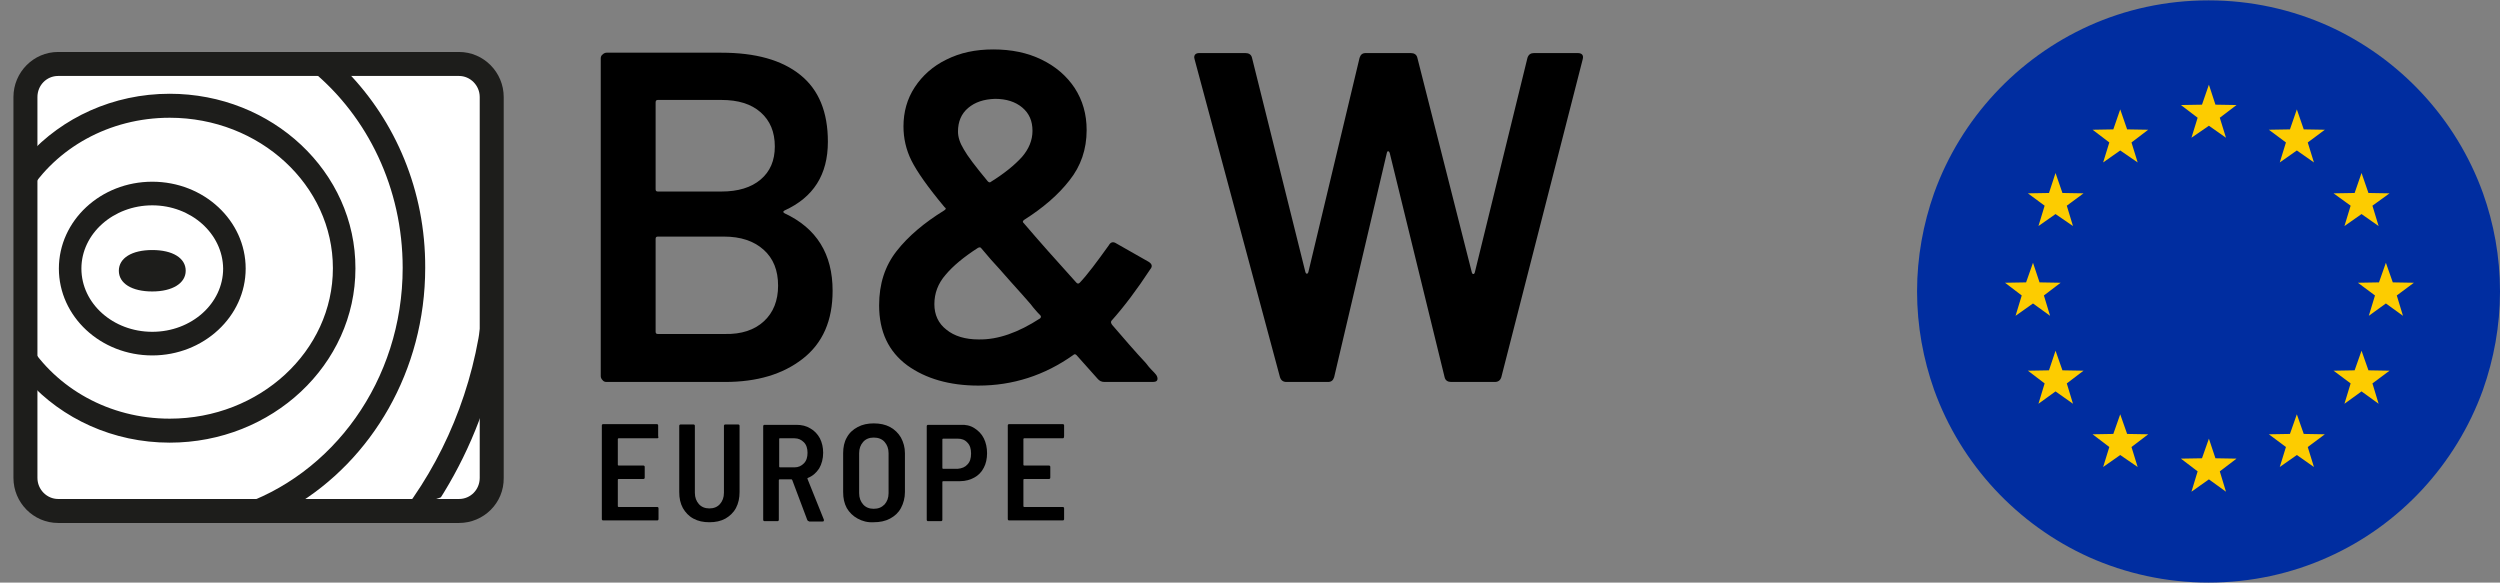 <?xml version="1.0" encoding="utf-8"?>
<!-- Generator: Adobe Illustrator 28.0.0, SVG Export Plug-In . SVG Version: 6.00 Build 0)  -->
<svg version="1.1" id="Warstwa_1" xmlns="http://www.w3.org/2000/svg" xmlns:xlink="http://www.w3.org/1999/xlink" x="0px" y="0px"
	 viewBox="0 0 687.9 160.3" style="enable-background:new 0 0 687.9 160.3;" xml:space="preserve">
<rect x="0" y="0" width="687.9" height="160.3" fill="#808080" stroke="none"/>
<style type="text/css">
	.st0{fill:#002DA0;}
	.st1{fill:#FDCC00;}
	.st2{fill-rule:evenodd;clip-rule:evenodd;fill:#FFFFFF;}
	.st3{fill:#1D1D1B;}
	.st4{clip-path:url(#SVGID_00000067948582020555479270000005974891240524057766_);}
</style>
<g>
	<path class="st0" d="M687.9,80.2c0,9.5-1.7,18.6-4.7,27.1c-7.4,20.5-22.9,37.2-42.6,46c-10,4.5-21.1,7-32.9,7
		c-11.7,0-22.8-2.5-32.9-7c-19.7-8.9-35.2-25.5-42.6-46c-3-8.5-4.7-17.6-4.7-27.1s1.7-18.6,4.7-27.1c7.4-20.5,22.9-37.1,42.6-46
		c10-4.5,21.1-7,32.9-7c11.7,0,22.8,2.5,32.9,7c19.7,8.9,35.2,25.5,42.6,46C686.2,61.5,687.9,70.6,687.9,80.2z"/>
	<polygon class="st1" points="607.8,23.3 609.6,28.8 615.4,28.9 610.8,32.4 612.5,37.9 607.8,34.6 603,37.9 604.7,32.4 600.1,28.9 
		605.9,28.8 	"/>
	<polygon class="st1" points="559.4,72.3 561.2,77.7 567,77.8 562.4,81.3 564.1,86.9 559.4,83.5 554.6,86.9 556.3,81.3 551.7,77.8 
		557.5,77.7 	"/>
	<polygon class="st1" points="565.6,47.6 567.5,53.1 573.3,53.2 568.7,56.6 570.4,62.2 565.6,58.9 560.9,62.2 562.6,56.6 558,53.2 
		563.8,53.1 	"/>
	<polygon class="st1" points="583.4,30.1 585.3,35.6 591.1,35.7 586.5,39.2 588.2,44.7 583.4,41.4 578.7,44.7 580.4,39.2 
		575.8,35.7 581.5,35.6 	"/>
	<polygon class="st1" points="649.8,47.6 647.9,53.1 642.1,53.2 646.8,56.6 645.1,62.2 649.8,58.9 654.5,62.2 652.8,56.6 
		657.5,53.2 651.7,53.1 	"/>
	<polygon class="st1" points="565.6,96.5 567.5,101.9 573.3,102 568.7,105.5 570.4,111.1 565.6,107.7 560.9,111.1 562.6,105.5 
		558,102 563.8,101.9 	"/>
	<polygon class="st1" points="649.8,96.5 647.9,101.9 642.1,102 646.8,105.5 645.1,111.1 649.8,107.7 654.5,111.1 652.8,105.5 
		657.5,102 651.7,101.9 	"/>
	<polygon class="st1" points="632,30.1 630.1,35.6 624.3,35.7 629,39.2 627.3,44.7 632,41.4 636.7,44.7 635,39.2 639.7,35.7 
		633.9,35.6 	"/>
	<polygon class="st1" points="583.4,114 585.3,119.4 591.1,119.5 586.5,123 588.2,128.5 583.4,125.2 578.7,128.5 580.4,123 
		575.8,119.5 581.5,119.4 	"/>
	<polygon class="st1" points="632,114 630.1,119.4 624.3,119.5 629,123 627.3,128.5 632,125.2 636.7,128.5 635,123 639.7,119.5 
		633.9,119.4 	"/>
	<polygon class="st1" points="656.5,72.3 658.4,77.7 664.2,77.8 659.5,81.3 661.2,86.9 656.5,83.5 651.8,86.9 653.5,81.3 
		648.8,77.8 654.6,77.7 	"/>
	<polygon class="st1" points="607.8,120.7 609.6,126.1 615.4,126.2 610.8,129.7 612.5,135.3 607.8,131.9 603,135.3 604.7,129.7 
		600.1,126.2 605.9,126.1 	"/>
</g>
<g>
	<g>
		<path class="st2" d="M121.7,140.6h-101c-7.6,0-13.7-6.1-13.7-13.7V31.3c0-7.6,6.1-13.7,13.7-13.7h101c7.6,0,13.7,6.1,13.7,13.7
			v95.6C135.4,134.5,129.2,140.6,121.7,140.6z"/>
		<path class="st3" d="M126.3,143.9H16c-6.8,0-12.3-5.6-12.3-12.4V26.7c0-6.8,5.5-12.4,12.3-12.4h110.3c6.8,0,12.3,5.6,12.3,12.4
			v104.8C138.7,138.4,133.1,143.9,126.3,143.9z M16,20.9c-3.2,0-5.7,2.6-5.7,5.8v104.8c0,3.2,2.6,5.8,5.7,5.8h110.3
			c3.2,0,5.7-2.6,5.7-5.8V26.7c0-3.2-2.6-5.8-5.7-5.8H16z"/>
	</g>
	<g>
		<defs>
			<path id="SVGID_1_" d="M113.7,138.3H29.3c-11.2,0-20.4-9.1-20.4-20.4V39.2C9,28,18.1,18.9,29.3,18.9h84.4
				c11.2,0,20.4,9.1,20.4,20.4v78.7C134.1,129.2,125,138.3,113.7,138.3z"/>
		</defs>
		<clipPath id="SVGID_00000174573080145227884660000014372343911459549313_">
			<use xlink:href="#SVGID_1_"  style="overflow:visible;"/>
		</clipPath>
		<g style="clip-path:url(#SVGID_00000174573080145227884660000014372343911459549313_);">
			<path class="st3" d="M41.9,97.8c-14.2,0-25.7-10.7-25.7-23.9c0-13.2,11.5-23.9,25.7-23.9s25.7,10.7,25.7,23.9
				C67.6,87.1,56,97.8,41.9,97.8z M41.9,56.5c-10.7,0-19.5,7.8-19.5,17.4c0,9.6,8.7,17.4,19.5,17.4s19.5-7.8,19.5-17.4
				C61.3,64.3,52.6,56.5,41.9,56.5z"/>
			<path class="st3" d="M46.7,25.8c-15.6,0-29.6,6.6-39,17v10.5c7.7-12.5,22.3-20.9,39-20.9c24.8,0,44.9,18.6,44.9,41.4
				c0,22.8-20.1,41.4-44.9,41.4c-16.7,0-31.2-8.4-39-20.9v10.5c9.4,10.4,23.4,17,39,17c28.2,0,51.1-21.5,51.1-47.9
				C97.9,47.3,74.9,25.8,46.7,25.8z"/>
			<path class="st3" d="M95.4,19.6H86c15.1,12.5,24.8,32.1,24.8,54.1c0,31-19.3,57.2-45.8,65.7h15.7c21.6-12.8,36.3-37.4,36.3-65.7
				C117.1,52.5,108.8,33.3,95.4,19.6z"/>
			<path class="st3" d="M119.2,140.1c8.1-12,14.1-25.6,17.4-40.3h-1.3v-19h-2.1c-1.6,22.2-9.4,42.6-21.7,59.2H119.2z"/>
			<path class="st3" d="M41.9,80.2c-5.6,0-9.2-2.2-9.2-5.7c0-3.5,3.6-5.7,9.2-5.7c5.6,0,9.2,2.2,9.2,5.7
				C51.1,77.9,47.5,80.2,41.9,80.2z"/>
		</g>
	</g>
</g>
<g>
	<path d="M215.9,58.7c8.8,4.1,13.2,11.2,13.2,21.3c0,8.2-2.7,14.4-8.2,18.7c-5.5,4.3-12.6,6.4-21.4,6.4h-32.6
		c-0.4,0-0.8-0.1-1.1-0.5c-0.3-0.3-0.5-0.7-0.5-1.1V16.1c0-0.4,0.1-0.8,0.5-1.1c0.3-0.3,0.7-0.5,1.1-0.5h31.6c9.4,0,16.6,2,21.7,6.1
		c5.1,4.1,7.6,10.2,7.6,18.4c0,9.1-4,15.3-11.9,18.9C215.4,58.2,215.4,58.4,215.9,58.7z M180.4,28.2v23.9c0,0.4,0.2,0.6,0.6,0.6
		h17.5c4.6,0,8.2-1.1,10.8-3.3c2.6-2.2,3.9-5.2,3.9-9.1c0-4-1.3-7.1-3.9-9.4c-2.6-2.3-6.2-3.4-10.8-3.4H181
		C180.6,27.5,180.4,27.7,180.4,28.2z M210.2,88.4c2.6-2.4,3.9-5.7,3.9-9.8c0-4.2-1.3-7.5-4-9.9c-2.7-2.4-6.3-3.6-10.9-3.6H181
		c-0.4,0-0.6,0.2-0.6,0.6v25.6c0,0.4,0.2,0.6,0.6,0.6h18.5C204,92,207.6,90.8,210.2,88.4z"/>
	<path d="M318.5,104.2c0,0.6-0.4,0.9-1.3,0.9h-13.3c-0.8,0-1.4-0.3-1.9-0.9l-5.8-6.5c-0.3-0.3-0.6-0.3-0.9,0
		c-7.9,5.6-16.6,8.4-26.1,8.4c-7.9,0-14.5-1.9-19.6-5.6c-5.1-3.8-7.7-9.2-7.7-16.5c0-5.9,1.6-10.8,4.8-14.9
		c3.2-4.1,7.6-7.8,13.1-11.2c0.5-0.3,0.6-0.6,0.1-0.9c-4.6-5.5-7.6-9.8-9.1-12.8c-1.5-3-2.2-6.2-2.2-9.4c0-4,1-7.6,3.1-10.8
		c2.1-3.2,5-5.8,8.7-7.6c3.8-1.9,8-2.8,12.9-2.8c5,0,9.4,0.9,13.3,2.8c3.9,1.9,6.9,4.5,9.1,7.8c2.2,3.4,3.3,7.2,3.3,11.6
		c0,5.3-1.6,9.9-4.7,13.8c-3.1,4-7.3,7.6-12.5,10.9c-0.4,0.3-0.5,0.6-0.1,0.9c4,4.7,8.8,10.1,14.5,16.4c0.3,0.3,0.6,0.3,0.9,0
		c2.1-2.2,4.7-5.7,8-10.3c0.5-0.9,1.2-1.1,2.1-0.5l8.8,5c1,0.6,1.2,1.3,0.5,2.1c-3.6,5.5-7.2,10.3-10.7,14.2l-0.1,0.3
		c0,0.3,0.2,0.7,0.5,1c3.1,3.6,6.1,7.1,9.1,10.3c0.6,0.8,1.1,1.4,1.6,1.9c0.5,0.5,0.9,0.9,1.2,1.3
		C318.4,103.5,318.5,103.9,318.5,104.2z M286.2,87.6c0.3-0.3,0.3-0.6,0-0.9c-0.4-0.4-0.9-0.9-1.3-1.4c-0.4-0.5-0.9-1-1.3-1.6
		c-1.1-1.3-3-3.4-5.6-6.3l-3-3.4c-1.4-1.5-3.1-3.4-5-5.7c-0.2-0.3-0.5-0.3-0.9-0.1c-3.9,2.5-6.9,5-8.9,7.4c-2.1,2.4-3.1,5.1-3.1,8.1
		c0,2.9,1.1,5.3,3.3,7c2.2,1.8,5.2,2.7,8.9,2.7C274.6,93.5,280.2,91.5,286.2,87.6z M266.4,29.7c-1.9,1.6-2.8,3.8-2.8,6.5
		c0,1.5,0.5,3.1,1.6,4.9c1,1.8,3.2,4.7,6.6,8.8c0.3,0.3,0.6,0.4,0.9,0.1c3.7-2.3,6.5-4.6,8.5-6.8c1.9-2.2,2.9-4.6,2.9-7.2
		c0-2.7-0.9-4.8-2.8-6.4c-1.9-1.6-4.4-2.4-7.5-2.4C270.7,27.3,268.3,28.1,266.4,29.7z"/>
	<path d="M352.2,103.8l-23.5-87.5l-0.1-0.5c0-0.8,0.5-1.2,1.4-1.2h12.7c0.9,0,1.6,0.4,1.8,1.3l14.7,59c0.1,0.3,0.2,0.4,0.4,0.4
		c0.2,0,0.3-0.1,0.4-0.4l14.1-59c0.3-0.9,0.8-1.3,1.7-1.3h12.4c0.9,0,1.6,0.4,1.8,1.3L405,75c0.1,0.3,0.2,0.4,0.4,0.4
		c0.2,0,0.3-0.1,0.4-0.4l14.5-59.1c0.3-0.9,0.9-1.3,1.8-1.3h12c1.2,0,1.7,0.6,1.4,1.7l-22.4,87.5c-0.3,0.9-0.9,1.3-1.8,1.3h-12
		c-0.9,0-1.6-0.4-1.8-1.3l-15.1-61.7c-0.1-0.3-0.2-0.4-0.4-0.5c-0.2,0-0.3,0.1-0.4,0.5l-14.5,61.7c-0.3,0.9-0.8,1.3-1.7,1.3h-11.4
		C353.1,105.1,352.5,104.7,352.2,103.8z"/>
</g>
<g>
	<path d="M181.1,120.5c-0.1,0.1-0.2,0.1-0.3,0.1h-10.6c-0.1,0-0.2,0.1-0.2,0.2v7.1c0,0.1,0.1,0.2,0.2,0.2h6.8c0.1,0,0.2,0,0.3,0.1
		c0.1,0.1,0.1,0.2,0.1,0.3v2.9c0,0.1,0,0.2-0.1,0.3c-0.1,0.1-0.2,0.1-0.3,0.1h-6.8c-0.1,0-0.2,0.1-0.2,0.2v7.3
		c0,0.1,0.1,0.2,0.2,0.2h10.6c0.1,0,0.2,0,0.3,0.1c0.1,0.1,0.1,0.2,0.1,0.3v2.9c0,0.1,0,0.2-0.1,0.3c-0.1,0.1-0.2,0.1-0.3,0.1H166
		c-0.1,0-0.2,0-0.3-0.1c-0.1-0.1-0.1-0.2-0.1-0.3v-25.7c0-0.1,0-0.2,0.1-0.3c0.1-0.1,0.2-0.1,0.3-0.1h14.7c0.1,0,0.2,0,0.3,0.1
		c0.1,0.1,0.1,0.2,0.1,0.3v2.9C181.2,120.3,181.2,120.4,181.1,120.5z"/>
	<path d="M190.8,142.7c-1.3-0.7-2.2-1.7-2.9-2.9c-0.7-1.3-1-2.7-1-4.4v-18.2c0-0.1,0-0.2,0.1-0.3c0.1-0.1,0.2-0.1,0.3-0.1h3.5
		c0.1,0,0.2,0,0.3,0.1c0.1,0.1,0.1,0.2,0.1,0.3v18.4c0,1.3,0.4,2.3,1.1,3.1c0.7,0.8,1.7,1.2,2.9,1.2c1.2,0,2.2-0.4,2.9-1.2
		c0.7-0.8,1.1-1.8,1.1-3.1v-18.4c0-0.1,0-0.2,0.1-0.3c0.1-0.1,0.2-0.1,0.3-0.1h3.5c0.1,0,0.2,0,0.3,0.1c0.1,0.1,0.1,0.2,0.1,0.3
		v18.2c0,1.6-0.3,3.1-1,4.4c-0.7,1.3-1.7,2.2-2.9,2.9c-1.3,0.7-2.7,1-4.4,1C193.5,143.7,192.1,143.4,190.8,142.7z"/>
	<path d="M222.1,143l-4.1-10.9c-0.1-0.1-0.1-0.2-0.2-0.2h-3.3c-0.1,0-0.2,0.1-0.2,0.2V143c0,0.1,0,0.2-0.1,0.3
		c-0.1,0.1-0.2,0.1-0.3,0.1h-3.5c-0.1,0-0.2,0-0.3-0.1c-0.1-0.1-0.1-0.2-0.1-0.3v-25.7c0-0.1,0-0.2,0.1-0.3c0.1-0.1,0.2-0.1,0.3-0.1
		h8.8c1.4,0,2.7,0.3,3.8,1c1.1,0.6,2,1.6,2.6,2.7c0.6,1.2,0.9,2.5,0.9,4c0,1.6-0.4,3.1-1.1,4.3c-0.8,1.2-1.8,2.1-3.1,2.6
		c-0.1,0.1-0.2,0.1-0.1,0.3l4.5,11.2c0,0.1,0,0.1,0,0.2c0,0.2-0.1,0.3-0.4,0.3h-3.6C222.4,143.4,222.2,143.3,222.1,143z
		 M214.4,120.8v7.6c0,0.1,0.1,0.2,0.2,0.2h4c1.1,0,1.9-0.4,2.6-1.1c0.7-0.7,1-1.7,1-2.9c0-1.2-0.3-2.2-1-2.9
		c-0.7-0.7-1.5-1.1-2.6-1.1h-4C214.4,120.6,214.4,120.7,214.4,120.8z"/>
	<path d="M236,142.7c-1.3-0.7-2.3-1.7-3-2.9c-0.7-1.3-1-2.7-1-4.4v-10.7c0-1.6,0.3-3.1,1-4.3c0.7-1.3,1.7-2.2,3-2.9
		c1.3-0.7,2.8-1,4.4-1c1.7,0,3.2,0.3,4.5,1c1.3,0.7,2.3,1.7,3,2.9c0.7,1.3,1.1,2.7,1.1,4.3v10.7c0,1.6-0.4,3.1-1.1,4.4
		c-0.7,1.3-1.7,2.2-3,2.9c-1.3,0.7-2.8,1-4.5,1C238.7,143.8,237.3,143.4,236,142.7z M243.4,138.8c0.7-0.8,1.1-1.8,1.1-3.1v-11
		c0-1.3-0.4-2.3-1.1-3.1s-1.7-1.2-3-1.2c-1.2,0-2.2,0.4-2.9,1.2c-0.7,0.8-1.1,1.8-1.1,3.1v11c0,1.3,0.4,2.3,1.1,3.1
		c0.7,0.8,1.7,1.2,2.9,1.2C241.7,140,242.6,139.6,243.4,138.8z"/>
	<path d="M268.1,117.8c1.1,0.7,2,1.6,2.6,2.8c0.6,1.2,0.9,2.6,0.9,4.1c0,1.5-0.3,2.9-0.9,4c-0.6,1.2-1.5,2.1-2.6,2.7
		c-1.1,0.6-2.4,1-3.9,1h-4.7c-0.1,0-0.2,0.1-0.2,0.2V143c0,0.1,0,0.2-0.1,0.3c-0.1,0.1-0.2,0.1-0.3,0.1h-3.5c-0.1,0-0.2,0-0.3-0.1
		c-0.1-0.1-0.1-0.2-0.1-0.3v-25.7c0-0.1,0-0.2,0.1-0.3c0.1-0.1,0.2-0.1,0.3-0.1h8.8C265.7,116.8,267,117.1,268.1,117.8z
		 M266.2,127.8c0.7-0.7,1-1.7,1-3c0-1.3-0.3-2.3-1-3c-0.7-0.8-1.6-1.1-2.7-1.1h-4c-0.1,0-0.2,0.1-0.2,0.2v7.9c0,0.1,0.1,0.2,0.2,0.2
		h4C264.7,128.9,265.6,128.5,266.2,127.8z"/>
	<path d="M292.7,120.5c-0.1,0.1-0.2,0.1-0.3,0.1h-10.6c-0.1,0-0.2,0.1-0.2,0.2v7.1c0,0.1,0.1,0.2,0.2,0.2h6.8c0.1,0,0.2,0,0.3,0.1
		c0.1,0.1,0.1,0.2,0.1,0.3v2.9c0,0.1,0,0.2-0.1,0.3c-0.1,0.1-0.2,0.1-0.3,0.1h-6.8c-0.1,0-0.2,0.1-0.2,0.2v7.3
		c0,0.1,0.1,0.2,0.2,0.2h10.6c0.1,0,0.2,0,0.3,0.1c0.1,0.1,0.1,0.2,0.1,0.3v2.9c0,0.1,0,0.2-0.1,0.3c-0.1,0.1-0.2,0.1-0.3,0.1h-14.7
		c-0.1,0-0.2,0-0.3-0.1c-0.1-0.1-0.1-0.2-0.1-0.3v-25.7c0-0.1,0-0.2,0.1-0.3c0.1-0.1,0.2-0.1,0.3-0.1h14.7c0.1,0,0.2,0,0.3,0.1
		c0.1,0.1,0.1,0.2,0.1,0.3v2.9C292.8,120.3,292.7,120.4,292.7,120.5z"/>
</g>
</svg>
